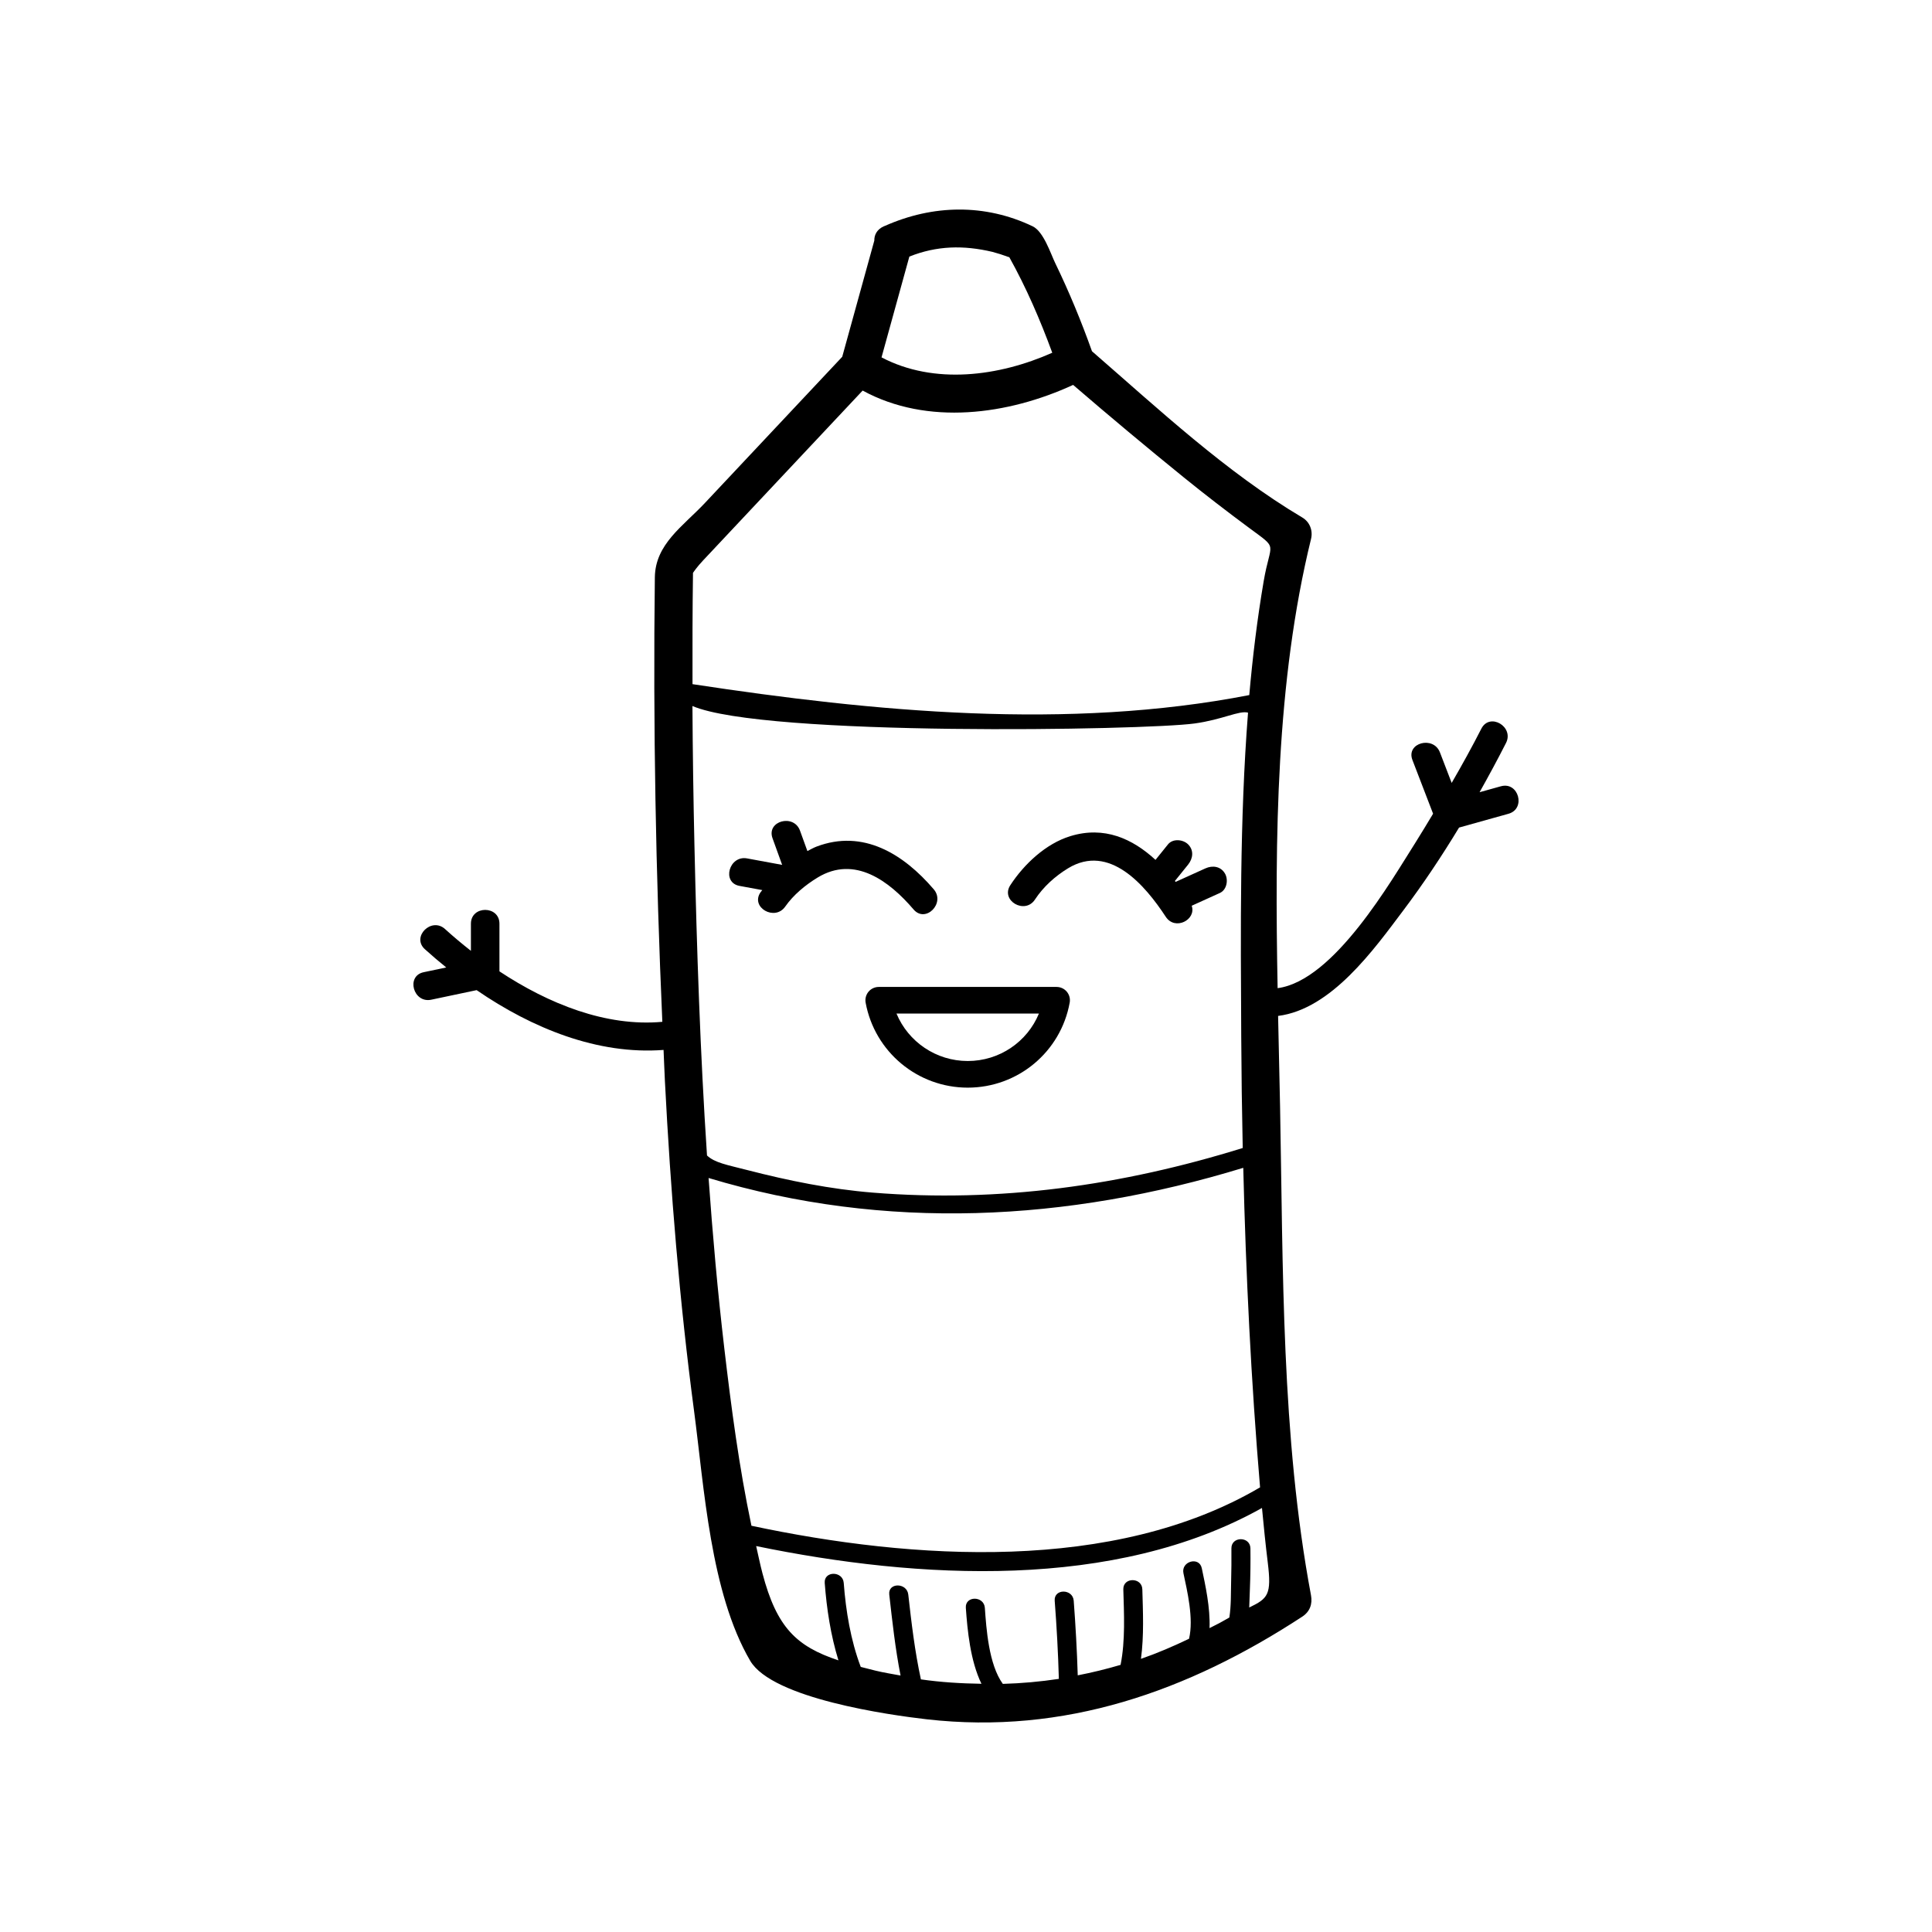 <?xml version="1.0" encoding="UTF-8"?>
<!-- Uploaded to: SVG Repo, www.svgrepo.com, Generator: SVG Repo Mixer Tools -->
<svg fill="#000000" width="800px" height="800px" version="1.1" viewBox="144 144 512 512" xmlns="http://www.w3.org/2000/svg">
 <g>
  <path d="m374.16 406.82c-0.668 0.809-0.945 1.863-0.758 2.898 2.402 13.047 13.785 22.52 27.059 22.52 13.297 0 24.66-9.477 27.02-22.535 0.188-1.027-0.094-2.086-0.762-2.887-0.668-0.801-1.664-1.266-2.707-1.266h-47.141c-1.047 0-2.039 0.465-2.711 1.27zm45.164 5.785c-3.09 7.488-10.453 12.574-18.859 12.574-8.395 0-15.77-5.086-18.887-12.574z"/>
  <path d="m541.75 352.37c-1.883 0.527-3.769 1.055-5.648 1.578 2.422-4.316 4.773-8.66 7-13.039 2.211-4.332-4.309-8.156-6.523-3.812-2.481 4.867-5.133 9.652-7.871 14.387-1.031-2.695-2.07-5.394-3.109-8.09-1.73-4.5-9.043-2.547-7.293 2.008 1.824 4.746 3.652 9.496 5.477 14.242-1.543 2.531-3.047 5.094-4.633 7.59-6.383 10.012-21.57 36.66-36.57 38.641-0.746-39.84-0.438-81.102 8.855-119.04 0.547-2.215-0.328-4.512-2.312-5.688-20.156-11.969-38.055-28.707-55.738-44.062-2.84-7.969-6.055-15.75-9.746-23.371-1.219-2.512-3.074-8.355-5.984-9.742-12.652-6.043-26.43-5.738-39.086-0.133-0.074 0.031-0.148 0.051-0.223 0.09-0.039 0.016-0.078 0.027-0.117 0.043-1.875 0.844-2.547 2.297-2.531 3.797-2.832 10.262-5.668 20.527-8.5 30.785-12.129 12.914-24.258 25.824-36.387 38.738-5.836 6.215-13.16 10.891-13.27 19.711-0.492 39.262 0.254 78.559 1.984 117.79-14.945 1.367-30.191-4.793-43.168-13.371v-12.629c0-4.875-7.559-4.875-7.559 0v7.188c-2.406-1.883-4.707-3.82-6.863-5.777-3.598-3.266-8.961 2.062-5.344 5.344 1.812 1.645 3.719 3.258 5.672 4.84-1.996 0.422-3.988 0.84-5.984 1.258-4.766 1.004-2.746 8.289 2.008 7.289 4.008-0.84 8.016-1.688 12.027-2.535 14.695 10.086 32.062 17.18 49.535 15.844 0.129 2.731 0.215 5.465 0.355 8.195 1.5 29.25 3.875 58.469 7.731 87.512 2.684 20.211 4.312 48.141 14.875 66.176 5.879 10.031 36.957 14.387 46.801 15.508 36.469 4.148 69.188-7.387 99.5-27.203 2.023-1.324 2.754-3.352 2.312-5.688-7.891-42.074-7.375-86.789-8.191-129.42-0.152-7.926-0.344-15.977-0.523-24.09 14.16-1.793 25.43-17.664 33.168-27.945 5.285-7.019 10.199-14.395 14.789-21.973 4.363-1.219 8.727-2.441 13.094-3.656 4.688-1.309 2.695-8.602-2.008-7.285zm-213.71 15.992c-0.281-12.414-0.465-24.84-0.535-37.262 18.945 8.148 119.82 6.453 133.08 4.629 7.418-1.02 11.832-3.508 14.156-2.867-2.231 28.555-1.953 57.504-1.801 85.855 0.051 9.836 0.184 19.676 0.395 29.516-31.996 9.934-64.453 14.535-98 11.828-11.238-0.906-22.352-3.16-33.25-5.969-5.406-1.391-8.668-1.93-10.723-3.879-1.805-27.254-2.707-54.582-3.32-81.852zm78.973-157.61c1.41 0.375 2.805 0.82 4.172 1.332 0.133 0.047 0.188 0.043 0.289 0.074 4.512 8.098 8.191 16.629 11.387 25.324-14.074 6.254-31.273 8.57-45.246 1.227 2.461-8.906 4.918-17.809 7.375-26.715 7.301-2.891 14.312-3.059 22.023-1.242zm-76.535 81.609c5.641-6.004 11.281-12.008 16.922-18.016 8.406-8.945 16.809-17.895 25.211-26.84 17.168 9.363 38.559 6.438 55.777-1.5 9.664 8.32 19.445 16.5 29.352 24.527 5.656 4.586 11.43 9.02 17.277 13.355 7.981 5.91 5.703 3.394 3.871 14.148-1.699 9.969-2.926 20.039-3.816 30.168-48.098 9.359-99.344 4.434-147.55-2.894-0.023-9.836-0.008-19.668 0.129-29.496 0.273-0.371 0.996-1.508 2.824-3.453zm1.301 163.82c46.895 14.102 94.969 11.586 141.7-2.695 0.688 28.266 2.078 56.527 4.453 84.68-38.695 22.742-92.035 19.273-134.79 10.176-3.277-15.531-5.356-31.371-7.199-47.078-1.754-14.988-3.09-30.023-4.16-45.082zm143.28 113.83c0.078-1.645 0.109-3.273 0.172-4.781 0.148-3.625 0.188-7.262 0.145-10.887-0.039-3.246-5.078-3.254-5.039 0 0.035 2.981-0.004 5.965-0.078 8.945-0.074 2.918 0.023 6.277-0.469 9.371-0.605 0.328-1.246 0.688-1.914 1.078-1.086 0.633-2.231 1.133-3.336 1.73 0.215-5.434-1.113-11.414-2.055-15.883-0.676-3.18-5.531-1.832-4.859 1.34 0.984 4.648 2.762 12.016 1.484 17.363-4.176 2.004-8.414 3.828-12.746 5.328 0.832-6.09 0.531-12.594 0.367-18.422-0.09-3.242-5.125-3.254-5.039 0 0.176 6.344 0.57 13.551-0.727 20.016-3.75 1.105-7.527 2.031-11.352 2.773-0.203-6.598-0.57-13.195-1.066-19.77-0.242-3.219-5.285-3.242-5.039 0 0.523 6.887 0.91 13.801 1.098 20.707-4.914 0.742-9.871 1.188-14.848 1.328-3.742-5.164-4.375-14.699-4.762-20.148-0.23-3.223-5.269-3.242-5.039 0 0.422 5.934 1.168 13.977 4.137 20.121-5.348-0.082-10.703-0.395-16.043-1.168-1.613-7.394-2.508-15-3.348-22.48-0.359-3.191-5.402-3.227-5.039 0 0.805 7.121 1.598 14.375 2.996 21.461-2.231-0.418-4.469-0.762-6.688-1.305-1.355-0.328-2.629-0.656-3.863-0.98-2.676-7.055-3.949-14.84-4.508-22.25-0.242-3.219-5.281-3.242-5.039 0 0.516 6.856 1.586 13.871 3.633 20.512-11.137-3.695-16.363-8.727-20.141-23.098-0.625-2.375-1.109-4.793-1.664-7.188 42.98 8.848 94.961 11.805 134.05-10.098 0.457 4.828 0.941 9.645 1.531 14.449 1.059 8.586 0.039 9.527-4.914 11.934z"/>
  <path d="m345.57 380.44c-2.801 4.004 3.754 7.777 6.523 3.812 2.18-3.113 5.344-5.723 8.586-7.695 9.852-5.981 19.008 0.953 25.43 8.461 3.172 3.711 8.492-1.664 5.344-5.344-7.984-9.332-18.715-16.031-31.098-11.305-0.82 0.316-1.598 0.773-2.387 1.172-0.652-1.805-1.305-3.606-1.957-5.406-1.645-4.547-8.945-2.586-7.285 2.008 0.852 2.356 1.699 4.707 2.551 7.059-3.102-0.57-6.199-1.141-9.297-1.715-4.762-0.879-6.797 6.402-2.008 7.285 2.016 0.371 4.027 0.742 6.043 1.113-0.141 0.191-0.312 0.367-0.445 0.555z"/>
  <path d="m418.27 382.39c2.211-3.371 5.359-6.203 8.777-8.285 10.938-6.66 20.422 4.5 25.891 12.852 2.461 3.762 8.164 0.781 6.875-2.926 2.488-1.125 4.973-2.25 7.457-3.379 1.875-0.848 2.312-3.531 1.352-5.168-1.121-1.914-3.293-2.207-5.172-1.355-2.629 1.191-5.266 2.383-7.898 3.578-0.059-0.082-0.121-0.164-0.188-0.242 1.168-1.449 2.336-2.898 3.504-4.348 1.289-1.602 1.574-3.769 0-5.344-1.34-1.34-4.051-1.605-5.344 0-1.102 1.367-2.203 2.734-3.305 4.102-6.106-5.633-13.605-9.039-22.566-6.289-6.488 1.988-12.246 7.394-15.906 12.992-2.676 4.09 3.867 7.875 6.523 3.812z"/>
 </g>
</svg>